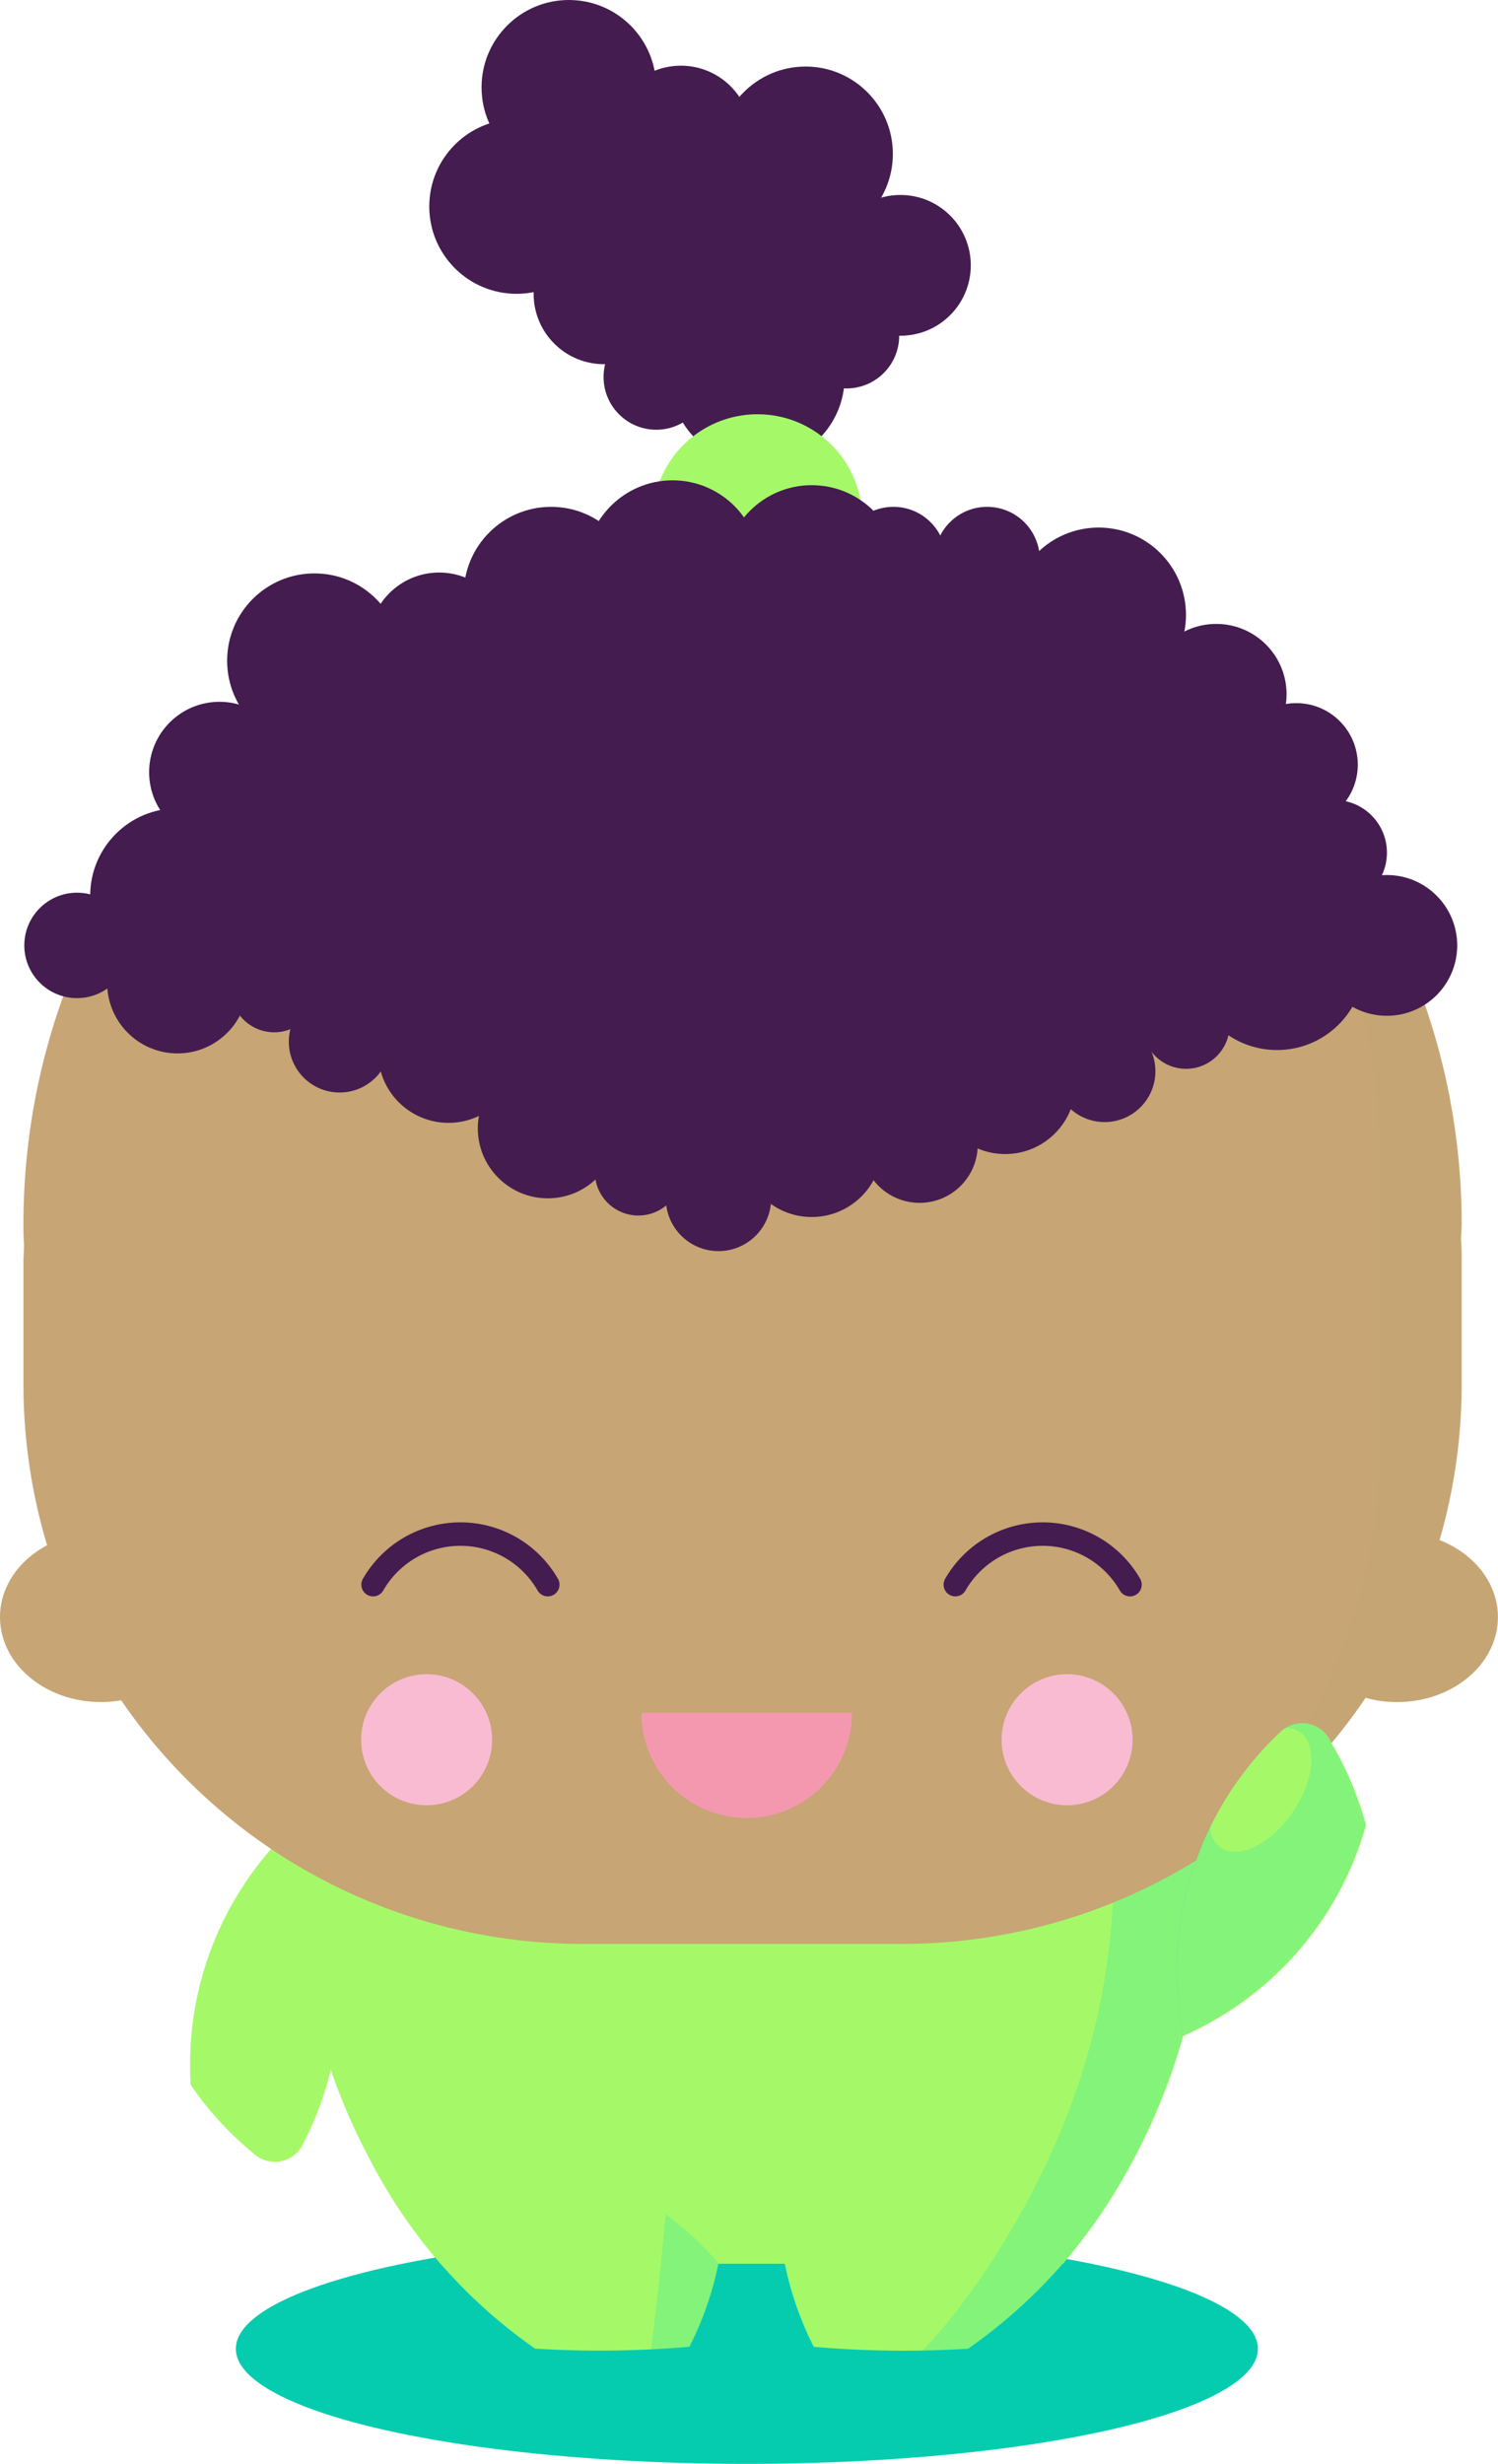 <svg xmlns="http://www.w3.org/2000/svg" viewBox="0 0 191.65 315.06"><defs><style>.cls-1{isolation:isolate;}.cls-2{fill:#05ccaf;}.cls-3,.cls-7{fill:#c7a575;}.cls-4{fill:#441c4f;}.cls-5{fill:#a5f968;}.cls-6{fill:#00e0c4;}.cls-6,.cls-7{opacity:0.2;mix-blend-mode:multiply;}.cls-8{fill:none;stroke:#441c4f;stroke-linecap:round;stroke-linejoin:round;stroke-width:3px;}.cls-9{fill:#f498b0;}.cls-10{fill:#f9bbd2;}</style></defs><title>girl-three</title><g class="cls-1"><g id="Layer_2" data-name="Layer 2"><g id="BG"><ellipse class="cls-2" cx="95.55" cy="300.34" rx="65.38" ry="14.72"/></g><g id="Text_Elements" data-name="Text/Elements"><ellipse class="cls-3" cx="178.74" cy="206.78" rx="12.9" ry="10.86"/><circle class="cls-4" cx="115.2" cy="33.93" r="9"/><circle class="cls-4" cx="77.27" cy="37.57" r="9"/><circle class="cls-4" cx="87.11" cy="17.4" r="9"/><circle class="cls-4" cx="96.89" cy="48.21" r="11.17"/><circle class="cls-4" cx="72.78" cy="11.17" r="11.17"/><circle class="cls-4" cx="66.09" cy="26.4" r="11.17"/><circle class="cls-4" cx="103.06" cy="19.68" r="11.17"/><circle class="cls-4" cx="108.3" cy="42.93" r="6.74"/><circle class="cls-4" cx="83.96" cy="48.21" r="6.74"/><polygon class="cls-4" points="68.27 26.4 72.78 11.17 106.2 22.34 115.2 33.93 99.82 48.21 85.72 48.21 72.78 36.19 68.27 26.4"/><circle class="cls-5" cx="96.91" cy="66.38" r="13.41"/><path class="cls-5" d="M154.88,233.65h0c-.21-15-4.35-28.92-7.7-35.46-19.3-37.77-91.69-34-104.16,5.18a90.05,90.05,0,0,0-5.56,30.07h0a92.56,92.56,0,0,0,3.6,27.2h0a77.68,77.68,0,0,0,15.3,28.83H136a77.77,77.77,0,0,0,15.38-29.13h0A92.62,92.62,0,0,0,154.88,233.65Z"/><path class="cls-5" d="M37.58,233.45A41.74,41.74,0,0,0,24.32,264c0,.87,0,1.74.08,2.6a42.09,42.09,0,0,0,8,8.73,4,4,0,0,0,6.23-.91l.19-.37a41.89,41.89,0,0,0-1.21-40.6Z"/><path class="cls-5" d="M47.58,276.62a66.48,66.48,0,0,0,20.88,23.7,133.94,133.94,0,0,0,19.74-.24,42.06,42.06,0,0,0,3.72-10.69A42.22,42.22,0,0,0,47.58,276.62Z"/><path class="cls-5" d="M100.39,289.4a42.06,42.06,0,0,0,3.72,10.69,133.94,133.94,0,0,0,19.74.24,66.48,66.48,0,0,0,20.88-23.7A42.21,42.21,0,0,0,100.39,289.4Z"/><path class="cls-6" d="M91.92,289.4a42.41,42.41,0,0,0-6.75-6.28c-.44,4.8-1.05,10.66-1.88,17.3q2.46-.12,4.9-.33A42.06,42.06,0,0,0,91.92,289.4Z"/><path class="cls-6" d="M154.83,233.69a95.78,95.78,0,0,0-2.08-18.28l-12.22,4.87a87.46,87.46,0,0,1-5.88,54.62c-4.93,11.11-12,21-16.66,25.69,2,0,3.91-.1,5.83-.22,13.65-9.23,23-24.3,27.49-40h0a92.62,92.62,0,0,0,3.52-26.68Z"/><path class="cls-3" d="M187,156.55c0-49-41.17-88.65-92-88.65s-92,39.69-92,88.65c0,.78,0,1.54.06,2.32s-.06,1.6-.06,2.41V177a71.57,71.57,0,0,0,71.57,71.57h40.78A71.57,71.57,0,0,0,187,177V161.28c0-.81,0-1.6-.06-2.41S187,157.33,187,156.55Z"/><path class="cls-7" d="M184.19,197A71.55,71.55,0,0,0,187,177V161.32c0-.81,0-1.6-.06-2.41s.06-1.54.06-2.32c0-29.86-15.33-56.25-38.79-72.31a86.88,86.88,0,0,1,28.2,63.85c0,.78,0,1.54-.06,2.32s.06,1.6.06,2.41V185.2a71.36,71.36,0,0,1-22.77,52.33,72,72,0,0,0,21.06-20.39,15.1,15.1,0,0,0,4,.54c7.13,0,12.9-4.86,12.9-10.86C191.65,202.47,188.59,198.72,184.19,197Z"/><ellipse class="cls-3" cx="12.9" cy="206.78" rx="12.9" ry="10.86"/><path class="cls-8" d="M70.08,202.63a12.89,12.89,0,0,0-22.35,0"/><path class="cls-8" d="M144.57,202.63a12.89,12.89,0,0,0-22.35,0"/><path class="cls-9" d="M109,219a13.47,13.47,0,0,1-26.94,0Z"/><path class="cls-5" d="M151.37,260.36A41.74,41.74,0,0,0,174,235.87c.29-.82.54-1.65.78-2.48a42.09,42.09,0,0,0-4.65-10.87,4,4,0,0,0-6.18-1.19l-.3.29a41.89,41.89,0,0,0-12.23,38.74Z"/><path class="cls-6" d="M174.73,233.38c-.21-.79-.46-1.58-.72-2.35-.09-.27-.18-.53-.27-.79q-.37-1-.8-2.07l-.28-.65a42.58,42.58,0,0,0-2.58-5,3.84,3.84,0,0,0-.69-.95l-.18-.16a4,4,0,0,0-.38-.31l-.22-.15a4,4,0,0,0-.42-.22l-.24-.1a4,4,0,0,0-1.36-.27h-.1a4,4,0,0,0-1.4.26l-.12,0a4,4,0,0,0-.65.33h0c4.1-.13,4.64,5.51,1.07,10.75-3.73,5.47-9.39,6.84-10.51,2.55,0,0,0-.35,0-.86a42.19,42.19,0,0,0-2,4.77,41.66,41.66,0,0,0-1.51,22.11v0a42.08,42.08,0,0,0,9.12-5.52,41.65,41.65,0,0,0,13.47-19c.29-.82.54-1.65.78-2.48Z"/><circle class="cls-4" cx="28.08" cy="98.74" r="9"/><circle class="cls-4" cx="57.38" cy="134.58" r="9"/><circle class="cls-4" cx="165.84" cy="97.78" r="7.87"/><circle class="cls-4" cx="56.18" cy="82.21" r="9"/><circle class="cls-4" cx="22.71" cy="125.7" r="9"/><circle class="cls-4" cx="177.43" cy="120.89" r="9"/><circle class="cls-4" cx="155.6" cy="88.78" r="9"/><circle class="cls-4" cx="70.08" cy="144.28" r="8.95"/><circle class="cls-4" cx="140.56" cy="78.63" r="11.17"/><circle class="cls-4" cx="70.5" cy="75.98" r="11.17"/><circle class="cls-4" cx="40.23" cy="84.49" r="11.17"/><circle class="cls-4" cx="22.71" cy="114.53" r="11.17"/><circle class="cls-4" cx="114.3" cy="71.55" r="6.74"/><circle class="cls-4" cx="91.92" cy="153.24" r="6.74"/><circle class="cls-4" cx="9.85" cy="120.89" r="6.74"/><circle class="cls-4" cx="170.7" cy="109.03" r="6.74"/><circle class="cls-4" cx="126.29" cy="71.55" r="6.74"/><circle class="cls-4" cx="43.45" cy="133.2" r="6.5"/><circle class="cls-4" cx="81.67" cy="149.86" r="5.57"/><circle class="cls-4" cx="35.08" cy="126.43" r="5.57"/><circle class="cls-4" cx="128.6" cy="138.57" r="9"/><circle class="cls-4" cx="103.85" cy="146.62" r="9"/><circle class="cls-4" cx="141.32" cy="136.98" r="6.5"/><circle class="cls-4" cx="117.65" cy="146.37" r="7.44"/><circle class="cls-4" cx="151.74" cy="131.1" r="5.57"/><circle class="cls-4" cx="163.38" cy="123.1" r="11.17"/><path class="cls-4" d="M22.71,116.7s2.07-41.28,65.65-45.16,76.75,29.29,89.07,46.15c0,0-48.92,32.16-91.71,32.9l-15.64-6.32L22.71,125.7Z"/><circle class="cls-4" cx="103.85" cy="73.21" r="11.17"/><circle class="cls-4" cx="86.05" cy="72.59" r="11.17"/><circle class="cls-10" cx="54.58" cy="222.46" r="8.38"/><circle class="cls-10" cx="136.52" cy="222.46" r="8.38"/></g></g></g></svg>
